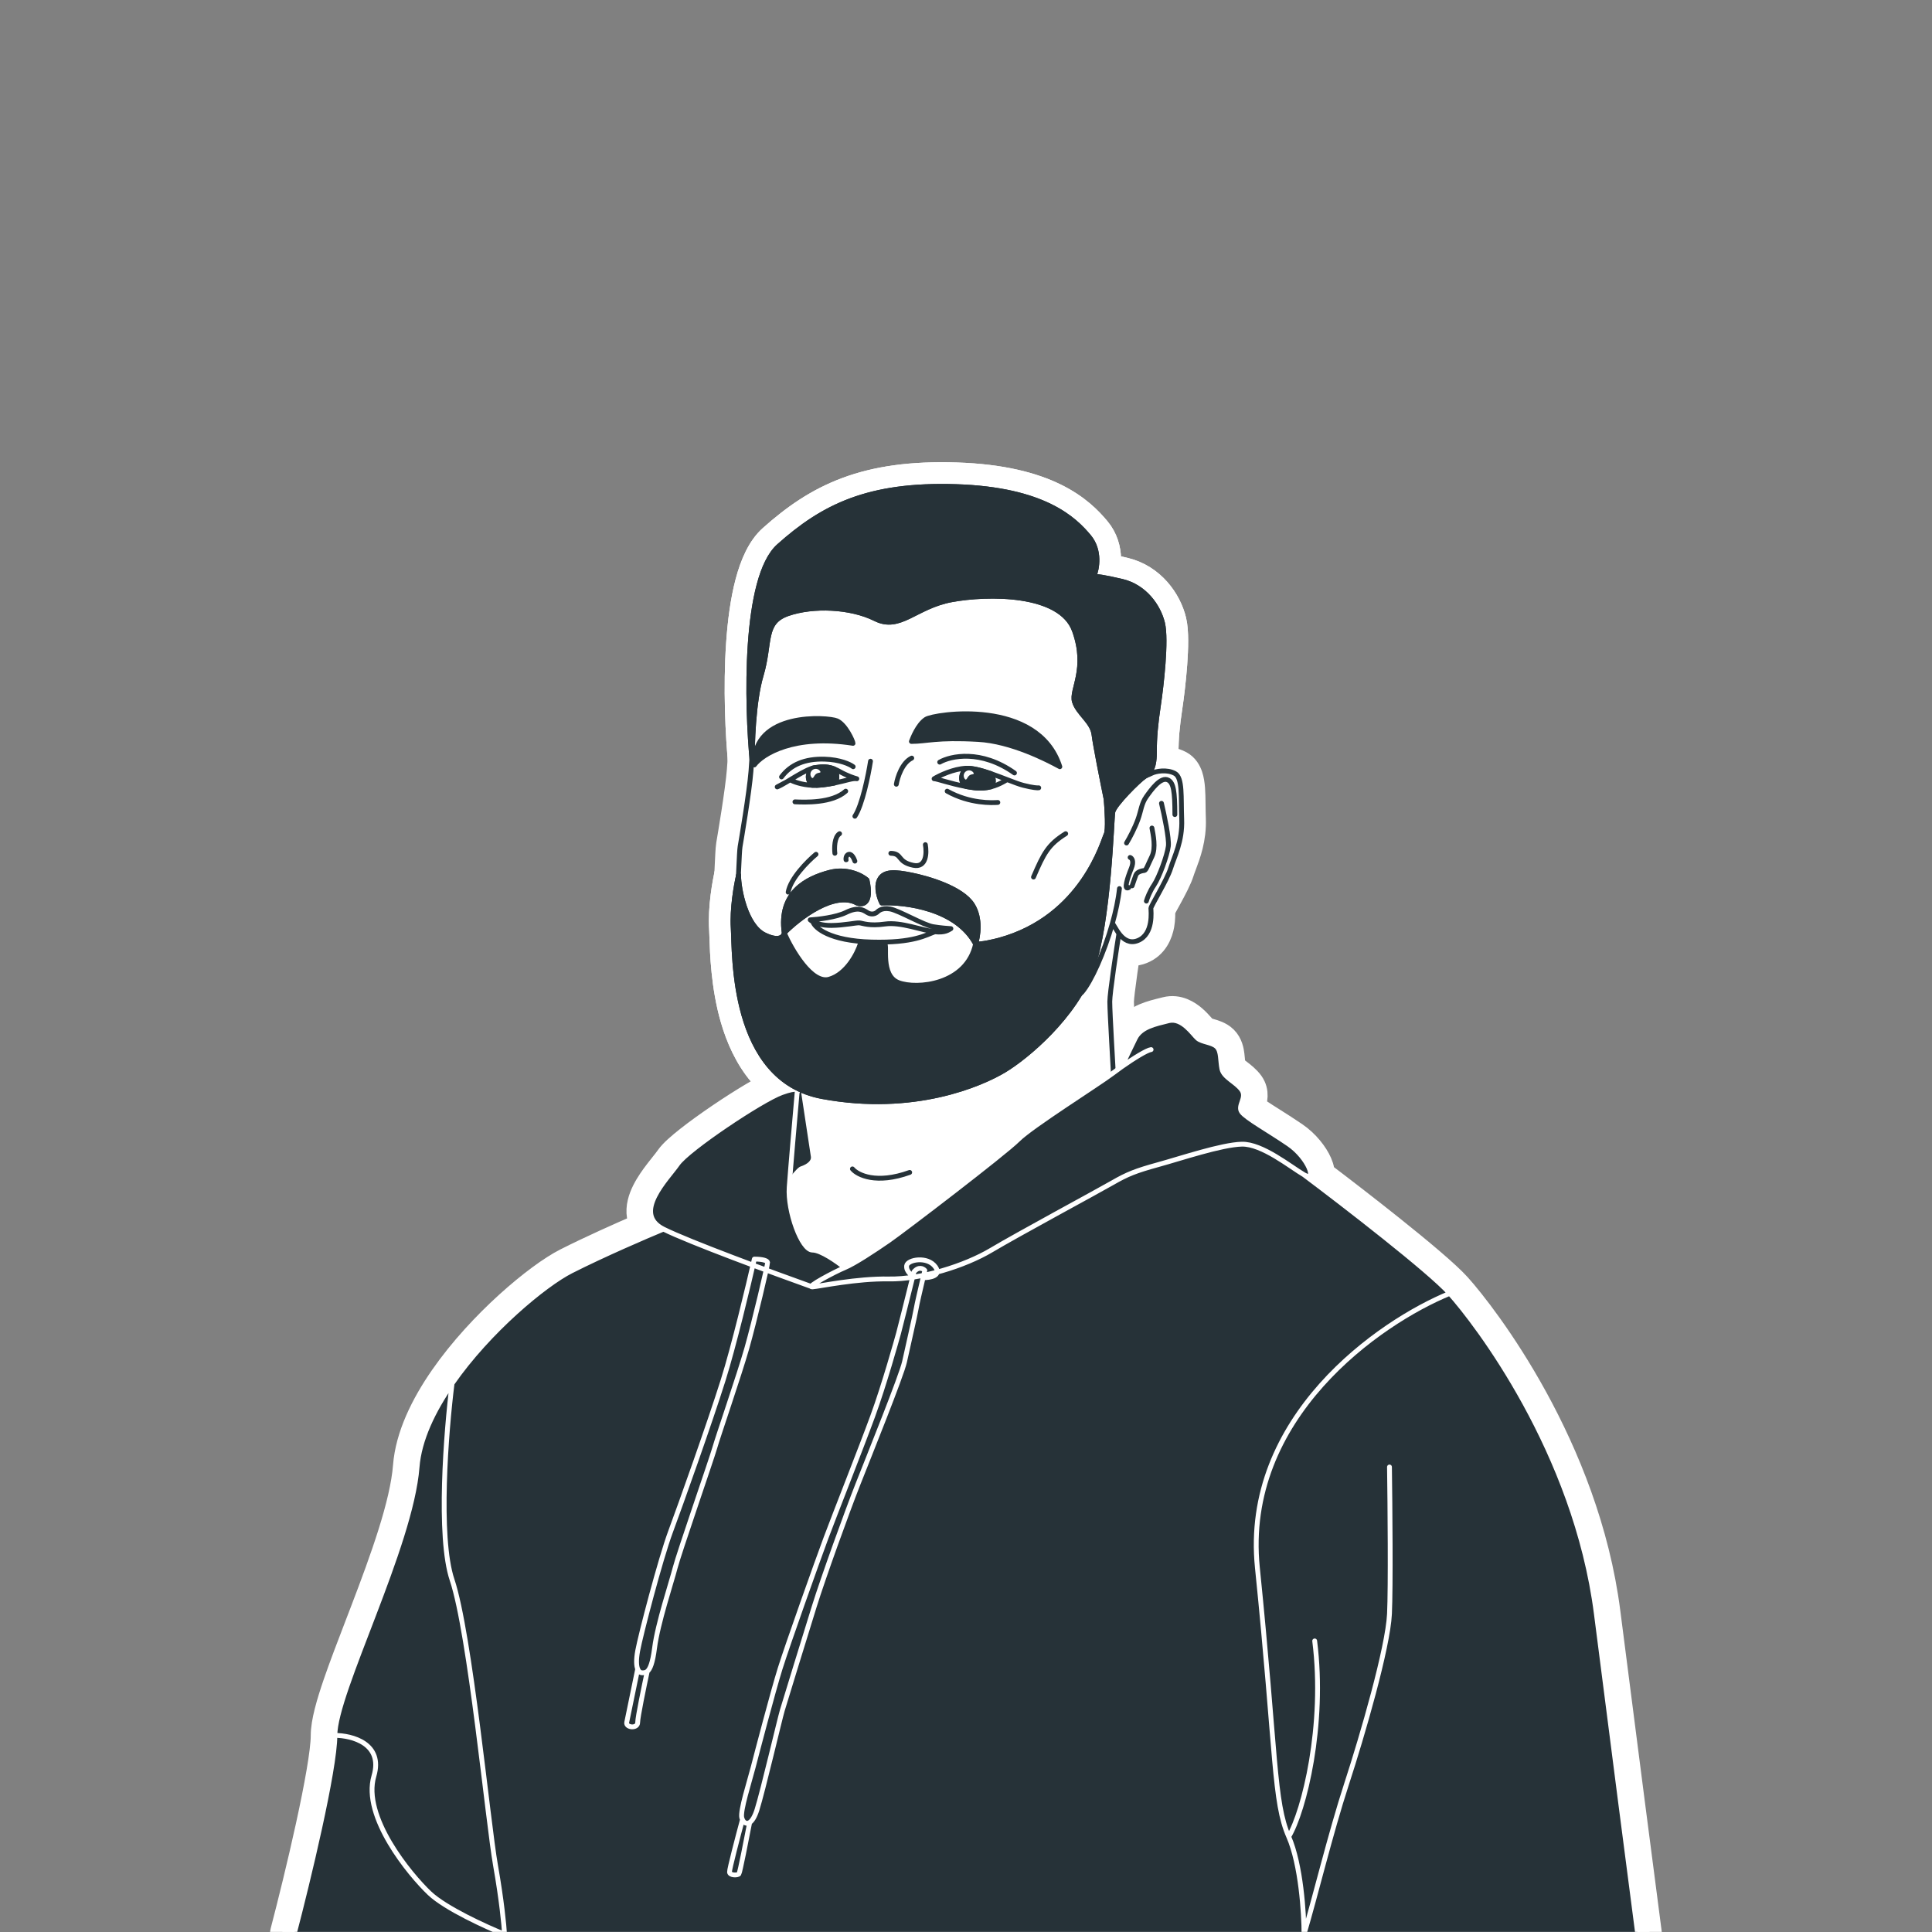 <?xml version="1.0" encoding="UTF-8"?> <svg xmlns="http://www.w3.org/2000/svg" width="4001" height="4001" viewBox="0 0 4001 4001" fill="none"><rect x="0" y="0" width="4001" height="4001" fill="#808080" stroke="none"/> <g clip-path="url(#clip0_2839_496)"> <path d="M2343.33 1927.9C2343.43 1927.3 2343.5 1926.69 2343.56 1926.08L2352.77 1817.69C2353.63 1807.61 2348.32 1798 2339.33 1793.36C2330.33 1788.72 2319.43 1789.96 2311.7 1796.5L2257 1842.85C2191.34 1877.9 2087.12 1931.96 1984.92 1981.79C1880.86 2032.52 1780.85 2077.89 1725.37 2095.04C1664.81 2113.77 1630.22 2140.84 1617.38 2173.61C1605.77 2203.27 1614.58 2230.68 1626.66 2248.47L1647.73 2387.53C1639.32 2390.39 1632.52 2396.69 1628.55 2400.66C1623.6 2405.6 1618.42 2411.76 1613.31 2418.51C1603.04 2432.07 1591.85 2449.6 1581.92 2468.29C1572.04 2486.92 1562.97 2507.53 1557.44 2527.2C1552.2 2545.89 1548.89 2568.02 1555.51 2587.15C1562.53 2607.42 1581.1 2622.69 1599.01 2633.79C1618.07 2645.6 1641.75 2655.92 1666.34 2664.41C1715.21 2681.26 1772.21 2692.4 1811.86 2692.06C1834.81 2691.87 1859.81 2684.29 1885.07 2673C1910.65 2661.57 1938.33 2645.5 1967.09 2626.5C2024.6 2588.52 2088.57 2537.41 2151.93 2484.26C2217.45 2429.3 2261.86 2371.88 2289.92 2326.11C2303.94 2303.23 2313.97 2283.12 2320.55 2267.49C2323.82 2259.7 2326.33 2252.8 2328.05 2247.08C2329.41 2242.55 2331.32 2235.53 2331.04 2229.11C2330.85 2224.75 2330.14 2212.14 2329.22 2195.83C2326.91 2154.77 2323.27 2090.22 2323.27 2074.38C2323.27 2067.5 2326.28 2042.76 2330.66 2011.79C2334.88 1981.97 2339.95 1949.08 2343.33 1927.9Z" fill="white" stroke="white" stroke-width="50" stroke-linecap="round" stroke-linejoin="round"></path> <path d="M1533.14 1549.93C1533.14 1550.33 1533.15 1550.73 1533.17 1551.13C1533.16 1551.32 1533.16 1551.58 1533.14 1551.94C1533.1 1553.34 1533 1555.65 1532.8 1559.16C1532.4 1566.15 1531.64 1577.48 1530.27 1595.02C1526.95 1637.68 1510.06 1737.28 1508.03 1748.98C1507.23 1753.54 1506.72 1761.33 1506.29 1768.97C1505.83 1777.13 1505.37 1787.2 1504.89 1797.71L1504.87 1798.3C1503.88 1820.11 1502.8 1843.55 1501.4 1858.75C1499.58 1878.41 1502.71 1936.19 1522.91 1994.02C1543.1 2051.79 1582.84 2116.33 1658.92 2137.13C1694.88 2146.96 1748.4 2149.53 1806.52 2148.17C1865.4 2146.78 1931.6 2141.26 1994.34 2133.66C2057.07 2126.07 2116.84 2116.35 2162.89 2106.45C2185.85 2101.52 2205.87 2096.44 2221.32 2091.43C2229 2088.93 2236.07 2086.29 2242 2083.47C2247.11 2081.04 2254.45 2077.11 2259.76 2070.88C2271.69 2056.9 2284.32 2033.71 2295.73 2008.07C2301.74 1994.56 2307.66 1979.79 2313.2 1964.39C2316.69 1966.97 2320.62 1969.32 2325.03 1971.18C2337.31 1976.34 2351.3 1976.83 2365.66 1971.09C2394.15 1959.69 2403.75 1933.49 2406.96 1915.68C2409.09 1903.88 2408.99 1891.47 2408.71 1885.14C2409.27 1884.05 2409.95 1882.75 2410.77 1881.22C2412.7 1877.62 2414.97 1873.48 2417.53 1868.83C2419.21 1865.78 2421.01 1862.51 2422.92 1859.02C2431.78 1842.77 2443.41 1820.98 2448.07 1805.89C2449.26 1802.04 2451.01 1797.41 2453.04 1792.05C2461.19 1770.47 2473.81 1737.08 2472.22 1695.61C2471.85 1686.05 2471.74 1676.79 2471.63 1667.68C2471.61 1666.19 2471.59 1664.71 2471.57 1663.23C2471.44 1652.94 2471.26 1642.61 2470.56 1633.3C2469.87 1624.2 2468.58 1614.42 2465.58 1605.68C2462.58 1596.94 2456.77 1586.12 2444.94 1579.73C2431.31 1572.36 2416.37 1570.95 2404.63 1571.61C2397.65 1571.99 2390.61 1573.17 2384.23 1575.04L2368.48 1306.84C2368.19 1302.03 2366.52 1297.39 2363.67 1293.5L2303.22 1211.24C2300.17 1207.09 2295.92 1203.98 2291.04 1202.34L1991.04 1101.49C1987.28 1100.22 1983.26 1099.87 1979.33 1100.47C1932.73 1107.54 1862.72 1118.27 1804.15 1127.5C1774.88 1132.11 1748.4 1136.36 1729.1 1139.59C1719.48 1141.2 1711.52 1142.58 1705.85 1143.63C1703.06 1144.15 1700.59 1144.63 1698.69 1145.06C1697.8 1145.25 1696.64 1145.52 1695.5 1145.85C1694.99 1146 1693.93 1146.31 1692.7 1146.8C1692.11 1147.03 1690.95 1147.51 1689.58 1148.28C1689.56 1148.29 1689.54 1148.3 1689.52 1148.31C1688.91 1148.65 1686.61 1149.93 1684.14 1152.38C1683.7 1152.76 1682.97 1153.38 1681.9 1154.28C1679.79 1156.05 1676.73 1158.57 1672.91 1161.7C1665.28 1167.94 1654.84 1176.41 1643.27 1185.76C1620.13 1204.45 1592.6 1226.56 1574.31 1241.22C1569.57 1245.01 1566.37 1250.41 1565.32 1256.39L1533.52 1436.9C1533.26 1438.33 1533.14 1439.78 1533.14 1441.24V1549.93ZM1533.17 1550.81C1533.17 1550.83 1533.17 1550.87 1533.17 1550.92C1533.16 1550.53 1533.17 1550.44 1533.17 1550.81Z" fill="white" stroke="white" stroke-width="50" stroke-linecap="round" stroke-linejoin="round"></path> <path d="M2385.56 1714.77C2387.97 1727.8 2394.24 1755.79 2385.56 1773.65C2376.87 1791.51 2373.49 1802.13 2370.11 1802.61C2366.73 1803.1 2355.15 1804.55 2352.25 1812.27C2349.93 1818.45 2346.14 1829.65 2344.53 1834.47" stroke="white" stroke-width="50" stroke-linecap="round" stroke-linejoin="round"></path> <path d="M1676.37 1879.98C1666.45 1880.56 1657.81 1886.96 1654.37 1896.29C1650.93 1905.61 1653.35 1916.09 1660.52 1922.98C1661.52 1923.94 1662.61 1924.86 1663.78 1925.75C1671.32 1938.05 1685.18 1948.61 1702.49 1956.49C1725.38 1966.9 1758.34 1974.62 1804.41 1975.87C1849.9 1977.1 1880.5 1973.23 1902.69 1967.76C1918.64 1963.82 1932.13 1958.22 1939.47 1955.17C1939.57 1955.13 1939.67 1955.09 1939.76 1955.05C1950.28 1955.6 1958.98 1954.46 1966.49 1952.05C1974.2 1949.56 1982.25 1944.49 1980.91 1945.2C1990.87 1939.94 1996.08 1928.66 1993.63 1917.67C1991.19 1906.68 1981.7 1898.67 1970.45 1898.13C1965.39 1897.88 1950.85 1896.76 1936.35 1894.39C1934.75 1894.13 1930.37 1892.78 1922.55 1889.46C1915.3 1886.38 1906.99 1882.45 1898.15 1878.23C1897.57 1877.96 1896.99 1877.68 1896.4 1877.4C1888.31 1873.54 1879.82 1869.49 1872.2 1866.17C1864.62 1862.87 1855.56 1859.22 1847.78 1857.79C1833.82 1855.22 1822.14 1857.05 1812.73 1861.5C1810.25 1862.67 1807.52 1864.4 1805.19 1866.03C1800.16 1863.08 1792.59 1859.39 1782.83 1858.23C1769.66 1856.65 1755.84 1859.89 1740.62 1867.35C1733.9 1870.65 1722.4 1873.73 1708.99 1876.08C1696.1 1878.33 1683.63 1879.56 1676.37 1879.98ZM1809.46 1868.66L1809.45 1868.66L1809.46 1868.66Z" stroke="white" stroke-width="50" stroke-linecap="round" stroke-linejoin="round"></path> <path d="M1533.22 1584.38C1534.53 1597.74 1546.16 1607.67 1559.56 1606.89C1572.95 1606.11 1583.34 1594.89 1583.09 1581.47C1582.39 1543.29 1585.17 1456.33 1600.18 1405.79C1605.71 1387.14 1608.65 1370.47 1610.79 1356.18C1611.43 1351.92 1611.98 1348.03 1612.49 1344.44C1613.77 1335.39 1614.79 1328.21 1616.31 1321.49C1618.3 1312.71 1620.56 1307.87 1623.23 1304.55C1625.71 1301.49 1630.09 1297.81 1639.81 1294.44C1662.21 1286.67 1691.36 1283.13 1721.24 1284.73C1751.15 1286.33 1779.82 1292.96 1801.56 1303.84C1818.72 1312.41 1835.27 1314.89 1851.56 1312.86C1867.05 1310.93 1881.15 1305.04 1893.57 1299.11C1898.85 1296.59 1903.97 1294.01 1909.06 1291.45C1929.11 1281.35 1948.62 1271.53 1975 1266.63C2010.22 1260.09 2063.81 1256.36 2111.17 1263.57C2160.72 1271.11 2192.27 1288.65 2201.55 1314.45C2214.1 1349.28 2212.4 1375.22 2208.51 1395.58C2207.15 1402.71 2205.88 1407.76 2204.56 1413.02C2203.6 1416.82 2202.62 1420.73 2201.55 1425.6C2199.62 1434.46 2197.24 1447.41 2201.16 1460.29L2225.08 1453.01L2201.16 1460.29C2206.12 1476.6 2217.59 1490.24 2225.15 1499.25C2226.04 1500.3 2226.87 1501.29 2227.63 1502.22C2236.77 1513.29 2240.12 1519.02 2240.74 1524.18C2243.42 1546.5 2258.61 1622.81 2265.91 1658.51C2266.8 1668.59 2267.81 1683.42 2268.11 1696.69C2268.27 1703.68 2268.22 1709.78 2267.92 1714.35C2267.79 1716.36 2267.64 1717.74 2267.51 1718.6C2266.56 1720.8 2265.4 1723.82 2263.99 1727.51C2248.85 1767 2203.93 1884.2 2062.71 1922.84C2059.54 1923.69 2055.26 1924.75 2050.57 1925.81C2050.67 1923.61 2050.71 1921.38 2050.7 1919.12C2050.62 1901.45 2047.16 1879.97 2034.99 1860.65C2019.47 1835.99 1989.5 1819.68 1964.1 1809.16C1937.41 1798.1 1909.68 1791.01 1892.29 1787.53C1876.31 1784.34 1858.65 1781.25 1843.21 1782.58C1830.28 1783.68 1816.54 1788.21 1806.49 1799.35C1788.57 1786.46 1752.95 1771.4 1710.81 1782.68C1686.19 1789.27 1654.78 1800.99 1631.12 1824.95C1609.76 1846.58 1596.63 1876.23 1597.6 1915.11C1596.49 1914.63 1595.3 1914.08 1594.03 1913.45C1584.3 1908.67 1573.68 1893.79 1565.49 1869.99C1557.77 1847.55 1554.55 1824.06 1554.55 1812.05C1554.55 1799.37 1545.06 1788.7 1532.48 1787.22C1519.89 1785.73 1508.18 1793.9 1505.23 1806.23C1500.22 1827.2 1490.68 1880.03 1493.52 1923.82C1493.76 1927.46 1493.92 1932.67 1494.12 1939.19C1495.17 1973.02 1497.32 2042.07 1516.52 2109.06C1539.54 2189.42 1589.51 2275.36 1698.38 2295.5C1896.09 2332.06 2041.07 2268.6 2091.84 2238.28C2117.41 2223.01 2155.96 2193.53 2192.7 2155.26C2229.37 2117.07 2265.83 2068.49 2285.06 2014.7C2303.87 1962.11 2314.14 1881.72 2320.15 1814.94C2323.2 1781.09 2325.21 1749.92 2326.62 1726.38C2326.94 1721.14 2327.22 1716.32 2327.48 1711.95C2327.8 1706.41 2328.08 1701.58 2328.34 1697.45C2328.57 1693.79 2328.76 1690.87 2328.94 1688.7C2328.98 1688.22 2329.01 1687.81 2329.04 1687.46C2329.08 1687.4 2329.11 1687.33 2329.15 1687.27C2330.13 1685.61 2331.75 1683.24 2334.09 1680.19C2338.75 1674.13 2345.16 1666.82 2352.15 1659.4C2359.09 1652.03 2366.27 1644.91 2372.3 1639.27C2375.32 1636.45 2377.95 1634.09 2380.05 1632.3C2382.09 1630.57 2383.1 1629.83 2383.28 1629.69C2383.3 1629.68 2383.31 1629.67 2383.3 1629.67C2389.97 1625.36 2399.51 1618.62 2406.36 1605.8C2412.88 1593.58 2415.58 1578.54 2415.58 1559.8C2415.58 1528.18 2418.03 1502.11 2423.78 1463.78C2426.78 1443.74 2431.1 1409.54 2433.6 1375.72C2434.85 1358.81 2435.67 1341.69 2435.6 1326.33C2435.54 1311.41 2434.65 1296.48 2431.83 1284.75C2421.75 1242.86 2387.53 1193.36 2329.19 1179.58C2315.79 1176.42 2304.83 1174.11 2296.02 1172.44C2296.54 1167.41 2296.78 1162.13 2296.62 1156.68C2296.08 1137.58 2290.63 1115.03 2274.2 1095.34C2257.85 1075.76 2232.08 1048.59 2185.7 1025.85C2139.64 1003.27 2074.72 985.756 1980.75 982.736C1887.18 979.728 1814.86 990.372 1753.54 1013.13C1692.14 1035.91 1643.38 1070.26 1596.33 1112.27C1572.47 1133.57 1557.6 1168.14 1547.74 1205.13C1537.66 1242.99 1531.79 1287.53 1528.68 1332.96C1522.45 1423.91 1527.06 1521.81 1533.22 1584.38ZM1918.98 1907.72C1950.13 1917.9 1977.25 1934.22 1993.48 1958.5C1984.8 1984.46 1964.44 2000.06 1939.9 2008.45C1911.41 2018.19 1882.13 2016.36 1869.53 2011.49C1865.38 2009.89 1860.86 2004.61 1859.4 1987.19C1858.89 1981.06 1858.9 1975.4 1858.92 1969.73C1858.92 1968.19 1858.93 1966.66 1858.92 1965.11C1858.91 1962.18 1858.87 1957.7 1858.23 1953.7C1857.95 1951.93 1857.21 1947.7 1854.74 1943.31C1851.88 1938.2 1844.58 1929.79 1831.89 1929.79H1781.55C1770.66 1929.79 1761.03 1936.84 1757.73 1947.22C1755.3 1954.87 1749.46 1968 1740.52 1980.02C1731.45 1992.22 1721.09 2000.75 1710.35 2003.85C1710.19 2003.89 1709.8 2004 1708.78 2003.78C1707.6 2003.53 1705.62 2002.83 1702.83 2001.11C1697.03 1997.53 1690.07 1991.02 1682.54 1981.72C1671.79 1968.43 1661.94 1952.06 1654.49 1937.62C1668.36 1925.35 1686.46 1911.69 1705.18 1901.82C1732 1887.66 1751.31 1885.76 1762.57 1891.96C1763.37 1892.4 1764.2 1892.8 1765.04 1893.15C1774.25 1896.97 1793.18 1900.52 1808.1 1887.39C1813.03 1892.51 1820.02 1895.39 1827.35 1895.03C1849.02 1893.96 1884.7 1896.52 1918.98 1907.72ZM2267.35 1719.42C2267.35 1719.42 2267.36 1719.33 2267.41 1719.16C2267.37 1719.34 2267.35 1719.42 2267.35 1719.42ZM2268.28 1716.89C2268.41 1716.61 2268.57 1716.3 2268.74 1715.98C2268.59 1716.25 2268.44 1716.56 2268.28 1716.89ZM2328.46 1688.56C2328.45 1688.56 2328.47 1688.53 2328.5 1688.46C2328.47 1688.53 2328.46 1688.56 2328.46 1688.56Z" fill="white" stroke="white" stroke-width="50" stroke-linecap="round" stroke-linejoin="round"></path> <path d="M1802.75 1576.39C1798.34 1604.83 1785.69 1667.44 1770.39 1690.38M1916.33 1749.22C1919.4 1765.83 1918.72 1797.64 1891.42 1792C1857.3 1784.96 1869.21 1767.63 1844.84 1767.09M1770.39 1783.34C1768.77 1778.23 1764.05 1768.24 1758.2 1769.17C1750.88 1770.32 1751.65 1781.24 1752.29 1780.85M1728.93 1767.09C1727.65 1756.44 1727.79 1733.4 1738.68 1726.47M1856.21 1624.1C1858.56 1610.02 1868.24 1579.47 1888.17 1569.94M2206.95 1726.47C2170.58 1749.22 2161.49 1767.09 2140.27 1816.3M1689.9 1769.17C1672.72 1783.43 1637.12 1819.09 1632.21 1847.57" stroke="white" stroke-width="50" stroke-linecap="round" stroke-linejoin="round"></path> <path d="M1770.76 1637.46C1783.6 1639.37 1795.87 1631.1 1798.8 1618.31C1801.82 1605.11 1793.78 1591.9 1780.67 1588.52C1777.01 1587.57 1764.39 1583.43 1751.84 1576.36C1746.82 1573.53 1741.83 1571.06 1736.73 1569.05C1718.65 1561.92 1702.88 1562.06 1684.33 1564.82C1680.88 1565.33 1677.58 1566.17 1674.55 1567.11C1658.79 1572.03 1639.56 1583.69 1625.59 1592.16C1624.81 1592.63 1624.05 1593.09 1623.31 1593.54C1620.99 1594.95 1618.78 1596.28 1616.65 1597.55L1597.78 1607.57C1586.11 1613.77 1581.28 1627.98 1586.75 1640.01C1592.23 1652.04 1606.12 1657.73 1618.46 1653C1624.54 1650.67 1631.58 1646.78 1638.05 1642.99C1649.16 1646.99 1663.91 1650.48 1680.78 1651.3C1688.6 1651.68 1696.98 1651.49 1705.76 1650.48C1715.74 1649.33 1724.62 1647.84 1732.49 1646.25C1742.06 1644.33 1750.57 1642.16 1757.06 1640.51C1759.22 1639.96 1761.15 1639.47 1762.82 1639.07C1766.47 1638.18 1768.73 1637.72 1770.25 1637.52C1770.45 1637.49 1770.63 1637.47 1770.76 1637.46ZM1771.14 1637.43C1771.17 1637.43 1771.18 1637.43 1771.18 1637.43C1771.18 1637.43 1771.17 1637.43 1771.14 1637.43ZM1910.32 1619.44C1913.18 1629.72 1922.23 1636.99 1932.77 1637.67C1933.01 1637.73 1934.08 1637.95 1936.36 1638.55C1938.86 1639.21 1941.76 1640.03 1945.31 1641.04C1946.93 1641.5 1948.68 1641.99 1950.58 1642.53C1962.35 1645.83 1978.14 1650.1 1995.89 1653.36C2001.94 1654.48 2008.25 1655.48 2014.74 1656.3C2031.34 1658.38 2045.93 1656.82 2058.19 1653.73C2071.1 1650.49 2081.18 1645.61 2087.94 1642C2089.58 1641.13 2091.06 1640.31 2092.21 1639.67L2092.25 1639.65C2092.66 1639.42 2093.01 1639.22 2093.31 1639.06C2100.72 1637.04 2107.11 1631.64 2110.08 1623.92C2115.05 1611.04 2108.63 1596.57 2095.75 1591.6C2095.74 1591.6 2095.73 1591.6 2095.72 1591.6C2095.07 1591.34 2094.4 1591.09 2093.74 1590.83C2083.47 1586.87 2071.82 1582.38 2060.21 1578.39C2041.33 1571.9 2018.33 1565.16 1999.32 1566C1967.28 1567.42 1934.11 1583.69 1921.47 1591.33C1911.87 1597.13 1907.3 1608.63 1910.32 1619.44ZM2095.05 1638.13C2095.04 1638.13 2095.01 1638.15 2094.96 1638.17C2095.02 1638.14 2095.05 1638.13 2095.05 1638.13ZM2077.85 1638.29C2077.82 1638.28 2077.79 1638.27 2077.76 1638.26C2077.76 1638.26 2077.76 1638.26 2077.76 1638.26C2077.79 1638.27 2077.82 1638.28 2077.85 1638.29Z" stroke="white" stroke-width="50" stroke-linecap="round" stroke-linejoin="round"></path> <path d="M2072.46 1587.55C2069.43 1583.29 2065.15 1580.09 2060.21 1578.39C2041.33 1571.9 2018.33 1565.16 1999.31 1566C1992.85 1566.29 1986.74 1569.07 1982.29 1573.76C1976.6 1579.75 1969.35 1590.26 1967.07 1603.46C1964.43 1618.75 1969.01 1635.82 1984.91 1648.39C1988.11 1650.92 1991.88 1652.63 1995.89 1653.36C2001.94 1654.48 2008.25 1655.48 2014.74 1656.3C2031.33 1658.38 2045.92 1656.82 2058.18 1653.73C2062.56 1652.63 2066.57 1650.36 2069.76 1647.17C2081.16 1635.77 2083.13 1621.76 2081.72 1611.08C2080.42 1601.17 2076.2 1592.81 2072.46 1587.55Z" fill="white" stroke="white" stroke-width="50" stroke-linecap="round" stroke-linejoin="round"></path> <path d="M1747.59 1577.36C1744.81 1573.63 1741.05 1570.75 1736.73 1569.05C1718.65 1561.92 1702.88 1562.06 1684.33 1564.82C1680.88 1565.33 1677.58 1566.17 1674.55 1567.11C1670.99 1568.22 1667.73 1570.11 1665 1572.64C1658.89 1578.3 1651.74 1588.16 1649.55 1601.08C1647.07 1615.66 1651.46 1631.15 1664.31 1644C1668.7 1648.4 1674.57 1651 1680.78 1651.3C1688.6 1651.68 1696.98 1651.49 1705.76 1650.48C1715.74 1649.33 1724.62 1647.84 1732.49 1646.25C1737.31 1645.28 1741.75 1642.91 1745.23 1639.42C1756.95 1627.71 1759.21 1613.34 1757.67 1601.99C1756.25 1591.56 1751.67 1582.82 1747.59 1577.36Z" fill="white" stroke="white" stroke-width="50" stroke-linecap="round" stroke-linejoin="round"></path> <path d="M2268.43 1830.67C2266.88 1833.02 2265.29 1835.39 2263.64 1837.77C2228.27 1888.85 2169.83 1945.38 2075.83 1971.08C2075.79 1971.1 2075.75 1971.11 2075.71 1971.12C2069.13 1972.88 2058.73 1975.39 2048.48 1977.27C2043.36 1978.22 2037.96 1979.07 2032.92 1979.57C2028.39 1980.01 2022.23 1980.4 2016.46 1979.49C2009.14 1978.33 2002.74 1973.99 1998.94 1967.69C1998.94 1967.69 1998.94 1967.69 1998.94 1967.69C1998.9 1967.62 1998.86 1967.56 1998.82 1967.49L2268.43 1830.67ZM2268.43 1830.67C2262.27 1892.14 2252.74 1956.59 2237.98 1997.87C2222.02 2042.5 2190.69 2085.17 2156.64 2120.63C2122.66 2156.02 2087.56 2182.6 2066.2 2195.35C2023.11 2221.09 1890.42 2280.16 1707.47 2246.33C1626.02 2231.27 1585.39 2167.95 1564.58 2095.29C1547.39 2035.27 1545.37 1974.71 1544.21 1939.62C1544.16 1938.16 1544.11 1936.75 1544.06 1935.39L2268.43 1830.67ZM1998.27 1966.5C1998.27 1966.51 1998.28 1966.52 1998.28 1966.53C1998.28 1966.52 1998.27 1966.51 1998.27 1966.5ZM1998.27 1966.5C1995.04 1960.41 1994.46 1953.24 1996.71 1946.68C1998.03 1942.82 1999.7 1935.81 2000.39 1927.4C1952.62 1877.78 1867.81 1868 1826.12 1870.06C1824.96 1867.78 1823.62 1864.72 1822.36 1861.17C1821.5 1865.65 1820.13 1870.03 1818.13 1874.14C1816.71 1877.06 1814.96 1879.85 1812.85 1882.44C1811.33 1884.31 1809.74 1885.95 1808.1 1887.39M1998.27 1966.5C1982.96 1937.75 1953.44 1918.98 1918.98 1907.72C1884.7 1896.52 1849.02 1893.96 1827.35 1895.03C1820.02 1895.39 1813.03 1892.51 1808.1 1887.39M1808.1 1887.39C1806.43 1885.65 1805 1883.66 1803.86 1881.44C1801.36 1876.54 1798.5 1869.59 1796.34 1861.64C1791.82 1873.06 1781.61 1872.96 1774.63 1870.06C1737.65 1849.7 1683.59 1881.24 1647.54 1910.72C1647.52 1916.19 1647.93 1922.11 1648.82 1928.52C1649.11 1930.61 1649.14 1932.72 1648.9 1934.82C1648.5 1938.32 1647.54 1941.94 1645.99 1945.46C1660.43 1931.55 1682.35 1913.86 1705.18 1901.82C1732 1887.66 1751.31 1885.76 1762.57 1891.96C1763.37 1892.4 1764.2 1892.8 1765.04 1893.15C1774.25 1896.97 1793.18 1900.52 1808.1 1887.39ZM1533.22 1584.38C1534.53 1597.74 1546.16 1607.67 1559.56 1606.89C1572.95 1606.11 1583.34 1594.89 1583.09 1581.47C1582.39 1543.29 1585.17 1456.33 1600.18 1405.79C1605.71 1387.14 1608.65 1370.47 1610.79 1356.18C1611.43 1351.92 1611.98 1348.03 1612.49 1344.44C1613.77 1335.39 1614.79 1328.21 1616.31 1321.49C1618.3 1312.71 1620.56 1307.87 1623.23 1304.55C1625.71 1301.49 1630.09 1297.81 1639.81 1294.44C1662.21 1286.67 1691.36 1283.13 1721.24 1284.73C1751.15 1286.33 1779.82 1292.96 1801.56 1303.84C1818.72 1312.41 1835.27 1314.89 1851.56 1312.86C1867.05 1310.93 1881.15 1305.04 1893.57 1299.11C1898.85 1296.59 1903.97 1294.01 1909.06 1291.45C1929.11 1281.35 1948.62 1271.53 1975 1266.63C2010.22 1260.09 2063.81 1256.36 2111.17 1263.57C2160.72 1271.11 2192.27 1288.65 2201.55 1314.45C2214.1 1349.28 2212.4 1375.22 2208.51 1395.58C2207.15 1402.71 2205.88 1407.76 2204.56 1413.02C2203.6 1416.82 2202.62 1420.73 2201.55 1425.6C2199.62 1434.46 2197.24 1447.41 2201.16 1460.29L2225.08 1453.01L2201.16 1460.29C2206.12 1476.6 2217.59 1490.24 2225.15 1499.25C2226.04 1500.3 2226.87 1501.29 2227.63 1502.22C2236.77 1513.29 2240.12 1519.02 2240.74 1524.18C2243.42 1546.5 2258.61 1622.81 2265.91 1658.51C2266.8 1668.59 2267.81 1683.42 2268.11 1696.69C2268.27 1703.68 2268.22 1709.78 2267.92 1714.35C2267.79 1716.36 2267.64 1717.74 2267.51 1718.6C2266.56 1720.8 2265.4 1723.82 2263.99 1727.51C2248.85 1767 2203.93 1884.2 2062.71 1922.84C2059.54 1923.69 2055.26 1924.75 2050.57 1925.81C2050.67 1923.61 2050.71 1921.38 2050.7 1919.12C2050.62 1901.45 2047.16 1879.97 2034.99 1860.65C2019.47 1835.99 1989.5 1819.68 1964.1 1809.16C1937.41 1798.1 1909.68 1791.01 1892.29 1787.53C1876.31 1784.34 1858.65 1781.25 1843.21 1782.58C1830.28 1783.68 1816.54 1788.21 1806.49 1799.35C1788.57 1786.46 1752.95 1771.4 1710.81 1782.68C1686.19 1789.27 1654.78 1800.99 1631.12 1824.95C1609.76 1846.58 1596.63 1876.23 1597.6 1915.11C1596.49 1914.63 1595.3 1914.08 1594.03 1913.45C1584.3 1908.67 1573.68 1893.79 1565.49 1869.99C1557.77 1847.55 1554.55 1824.06 1554.55 1812.05C1554.55 1799.37 1545.06 1788.7 1532.48 1787.22C1519.89 1785.73 1508.18 1793.9 1505.23 1806.23C1500.22 1827.2 1490.68 1880.03 1493.52 1923.82C1493.76 1927.46 1493.92 1932.67 1494.12 1939.19C1495.17 1973.02 1497.32 2042.07 1516.52 2109.06C1539.54 2189.42 1589.51 2275.36 1698.38 2295.5C1896.09 2332.06 2041.07 2268.6 2091.84 2238.28C2117.41 2223.01 2155.96 2193.53 2192.7 2155.26C2229.37 2117.07 2265.83 2068.49 2285.06 2014.7C2303.87 1962.11 2314.14 1881.72 2320.15 1814.94C2323.2 1781.09 2325.21 1749.92 2326.62 1726.38C2326.94 1721.14 2327.22 1716.32 2327.48 1711.95C2327.8 1706.41 2328.08 1701.58 2328.34 1697.45C2328.57 1693.79 2328.76 1690.87 2328.94 1688.7C2328.98 1688.22 2329.01 1687.81 2329.04 1687.46C2329.08 1687.4 2329.11 1687.33 2329.15 1687.27C2330.13 1685.61 2331.75 1683.24 2334.09 1680.19C2338.75 1674.13 2345.16 1666.82 2352.15 1659.4C2359.09 1652.03 2366.27 1644.91 2372.3 1639.27C2375.32 1636.45 2377.95 1634.09 2380.05 1632.3C2382.09 1630.57 2383.1 1629.83 2383.28 1629.69C2383.3 1629.68 2383.31 1629.67 2383.3 1629.67C2389.97 1625.36 2399.51 1618.62 2406.36 1605.8C2412.88 1593.58 2415.58 1578.54 2415.58 1559.8C2415.58 1528.18 2418.03 1502.11 2423.78 1463.78C2426.78 1443.74 2431.1 1409.54 2433.6 1375.72C2434.85 1358.81 2435.67 1341.69 2435.6 1326.33C2435.54 1311.41 2434.65 1296.48 2431.83 1284.75C2421.75 1242.86 2387.53 1193.36 2329.19 1179.58C2315.79 1176.42 2304.83 1174.11 2296.02 1172.44C2296.54 1167.41 2296.78 1162.13 2296.62 1156.68C2296.08 1137.58 2290.63 1115.03 2274.2 1095.34C2257.85 1075.76 2232.08 1048.59 2185.7 1025.85C2139.64 1003.27 2074.72 985.756 1980.75 982.736C1887.18 979.728 1814.86 990.372 1753.54 1013.13C1692.14 1035.91 1643.38 1070.26 1596.33 1112.27C1572.47 1133.57 1557.6 1168.14 1547.74 1205.13C1537.66 1242.99 1531.79 1287.53 1528.68 1332.96C1522.45 1423.91 1527.06 1521.81 1533.22 1584.38ZM1717.27 1806.83C1753.47 1797.14 1783.49 1812.43 1794.75 1821.85L1603.75 1917.4C1604.5 1916.35 1605.34 1915.36 1606.26 1914.42C1611.03 1909.59 1616.73 1904.2 1623.16 1898.59C1629.18 1839.87 1677.74 1817.41 1717.27 1806.83ZM1820.98 1822.31C1830.17 1802.94 1854.89 1805.55 1887.39 1812.05C1919.98 1818.56 1991.68 1838.77 2013.84 1873.97C2022.49 1887.71 2025.49 1903.68 2025.69 1918.18C2028.57 1921.64 2031.32 1925.26 2033.92 1929.04L1820.98 1822.31ZM2315.76 1625.11C2314.22 1626.74 2312.68 1628.39 2311.16 1630.06C2303.32 1591.1 2292.41 1535.06 2290.39 1518.22C2287.81 1496.75 2274.65 1480.64 2266.2 1470.4C2265.8 1469.91 2265.41 1469.44 2265.02 1468.97C2255.58 1457.53 2250.9 1451.86 2249.03 1445.86C2249.03 1445.86 2249.03 1445.86 2249.03 1445.86C2249.06 1445.85 2248.77 1443.72 2250.4 1436.27C2250.82 1434.36 2251.52 1431.51 2252.35 1428.14C2254 1421.41 2256.17 1412.59 2257.62 1404.96C2262.79 1377.91 2264.83 1342.59 2248.6 1297.51C2229.12 1243.4 2170.64 1222.05 2118.7 1214.14C2064.58 1205.9 2005.22 1210.16 1965.87 1217.47C1931.77 1223.81 1904.75 1237.5 1884.37 1247.84C1879.95 1250.08 1875.83 1252.17 1872.02 1253.99C1860.74 1259.38 1852.6 1262.34 1845.38 1263.24C1838.96 1264.04 1832.34 1263.32 1823.92 1259.11C1794.52 1244.41 1758.74 1236.66 1723.91 1234.8C1689.07 1232.94 1653.22 1236.86 1623.42 1247.2C1607.57 1252.7 1594.83 1260.66 1585.28 1271.99C1588.13 1252.58 1591.69 1234.4 1596.06 1218C1605.24 1183.55 1616.99 1160.85 1629.63 1149.56C1673.83 1110.1 1717.3 1079.91 1770.94 1060C1824.67 1040.07 1890.21 1029.85 1979.14 1032.71C2067.68 1035.56 2125.32 1051.94 2163.69 1070.75C2201.72 1089.39 2222.23 1111.11 2235.81 1127.38C2243.32 1136.37 2246.33 1147.17 2246.64 1158.1C2246.96 1169.34 2244.34 1179.16 2242.39 1183.78C2239.04 1191.74 2240.03 1200.87 2245.02 1207.92C2250.01 1214.97 2258.28 1218.95 2266.9 1218.44C2266.44 1218.47 2266.46 1218.47 2267.13 1218.54C2268.32 1218.65 2271.56 1218.96 2277.72 1219.97C2286.35 1221.38 2299.34 1223.91 2317.7 1228.25C2353.21 1236.63 2376.36 1267.95 2383.22 1296.46C2384.63 1302.33 2385.54 1312.5 2385.6 1326.54C2385.66 1340.14 2384.93 1355.86 2383.73 1372.03C2381.35 1404.36 2377.19 1437.3 2374.33 1456.37C2368.35 1496.25 2365.58 1524.93 2365.58 1559.8C2365.58 1574.3 2363.39 1580.12 2362.25 1582.24C2361.45 1583.75 2360.55 1584.84 2356.14 1587.7C2351.22 1590.88 2344.39 1596.92 2338.15 1602.75C2331.34 1609.12 2323.41 1616.99 2315.76 1625.11ZM2267.35 1719.42C2267.35 1719.42 2267.36 1719.33 2267.41 1719.16C2267.37 1719.34 2267.35 1719.42 2267.35 1719.42ZM2268.74 1715.98C2268.59 1716.25 2268.44 1716.56 2268.28 1716.89C2268.41 1716.61 2268.57 1716.3 2268.74 1715.98ZM2328.46 1688.56C2328.45 1688.56 2328.47 1688.53 2328.5 1688.46C2328.47 1688.53 2328.46 1688.56 2328.46 1688.56Z" fill="white" stroke="white" stroke-width="50" stroke-linecap="round" stroke-linejoin="round"></path> <path d="M1863.96 1526.83C1861.13 1534.5 1862.24 1543.07 1866.91 1549.77C1871.59 1556.48 1879.24 1560.47 1887.42 1560.47C1899.38 1560.47 1910.78 1559.27 1922.28 1558.05C1927.49 1557.5 1932.72 1556.94 1938.04 1556.5C1956.42 1554.96 1981.68 1553.92 2023.92 1556.26C2086.96 1559.76 2156.47 1595.43 2182.91 1609.78C2191.88 1614.65 2202.91 1613.58 2210.77 1607.08C2218.64 1600.58 2221.76 1589.95 2218.66 1580.23C2191.54 1495.07 2113.87 1464.86 2048.67 1456.27C2015.55 1451.9 1983.63 1452.72 1958.84 1455.35C1946.42 1456.66 1935.49 1458.46 1926.82 1460.41C1922.51 1461.38 1918.5 1462.44 1915.01 1463.59C1912.11 1464.54 1907.57 1466.17 1903.55 1468.85C1890 1477.89 1880.7 1492.16 1875.08 1502.35C1869.09 1513.23 1865.29 1523.23 1863.96 1526.83ZM1762.67 1564.09C1769.89 1565.22 1777.23 1563.13 1782.78 1558.38C1788.33 1553.63 1791.52 1546.69 1791.52 1539.39C1791.52 1534.47 1790.02 1530 1789.6 1528.74C1789.58 1528.69 1789.56 1528.64 1789.55 1528.6C1788.8 1526.34 1787.84 1523.89 1786.77 1521.45C1784.64 1516.53 1781.66 1510.6 1778.05 1504.58C1774.46 1498.6 1769.94 1492.01 1764.6 1486.06C1759.46 1480.34 1752.36 1473.86 1743.32 1469.87C1737.7 1467.39 1730.32 1465.99 1724.11 1465.1C1717.06 1464.09 1708.51 1463.35 1699.08 1463.09C1680.32 1462.58 1656.83 1463.93 1633.64 1469.57C1610.65 1475.16 1586 1485.44 1567.13 1504.2C1547.51 1523.71 1535.97 1550.61 1537.12 1584.95C1537.47 1595.58 1544.52 1604.83 1554.68 1607.99C1564.84 1611.15 1575.89 1607.53 1582.21 1598.97C1591.68 1586.15 1646.48 1545.98 1762.67 1564.09Z" fill="white" stroke="white" stroke-width="50" stroke-linecap="round" stroke-linejoin="round"></path> <path d="M1630.2 2248.52C1630.11 2248.65 1630.02 2248.78 1629.94 2248.91C1630.05 2248.74 1630.14 2248.61 1630.18 2248.55L1630.2 2248.52ZM1329.36 2537.12C1285.78 2555.84 1222.41 2584.08 1171.47 2609.91C1141.15 2625.28 1096.63 2657.83 1050.64 2699.54C1004.35 2741.53 955.067 2794.18 915.702 2850.75C875.334 2908.77 843.732 2973.29 838.833 3036.08C832.723 3114.4 791.811 3227.22 750.458 3335.37C746.582 3345.5 742.707 3355.59 738.868 3365.58C722.568 3408.01 706.928 3448.71 694.682 3484.26C679.943 3527.05 668.536 3566.57 668.536 3593.87C668.536 3626.51 655.21 3699.75 637.43 3781.13C619.92 3861.29 598.885 3945.96 584.869 3999.39C582.903 4006.89 584.524 4014.87 589.257 4021.01C593.991 4027.14 601.302 4030.74 609.051 4030.74H1044.86H2700.48H3391.62C3398.82 4030.74 3405.67 4027.64 3410.41 4022.23C3415.16 4016.82 3417.35 4009.63 3416.41 4002.49C3402.13 3893.38 3365.01 3607.91 3330.74 3339.01C3286.97 2995.6 3075.61 2722.54 3020.89 2661.74C2997.94 2636.24 2941.35 2588.99 2882.12 2541.7C2832.43 2502.02 2779.32 2461.1 2738.91 2430.48C2738.93 2427.63 2738.62 2425.17 2738.33 2423.36C2737.43 2417.93 2735.6 2412.61 2733.49 2407.82C2725.29 2389.13 2707.29 2365.55 2682.95 2348.86C2667.84 2338.5 2651.74 2328.31 2637.4 2319.23C2631.88 2315.74 2626.62 2312.41 2621.78 2309.3C2612.83 2303.55 2605.36 2298.59 2599.67 2294.41C2597.89 2293.1 2596.46 2292 2595.34 2291.09C2595.37 2291 2595.41 2290.91 2595.44 2290.82C2595.61 2290.31 2595.8 2289.76 2596.02 2289.11L2596.17 2288.66C2598.8 2280.96 2605.45 2261.44 2591.81 2242.35L2571.47 2256.88L2591.81 2242.35C2584.54 2232.17 2573.5 2223.76 2566.58 2218.49C2565.36 2217.56 2564.27 2216.73 2563.35 2216C2556.42 2210.53 2555.01 2208.3 2554.85 2208.16C2554.27 2205.14 2553.87 2201.81 2553.49 2197.84C2553.39 2196.88 2553.3 2195.82 2553.2 2194.69C2552.9 2191.47 2552.56 2187.74 2552.14 2184.38C2551.06 2175.95 2548.68 2161.2 2537.54 2150.07C2531.99 2144.52 2525.64 2141.23 2520.68 2139.14C2515.71 2137.06 2510.58 2135.56 2506.85 2134.49L2505.98 2134.24C2502.23 2133.16 2499.8 2132.46 2497.68 2131.66C2496.89 2131.36 2496.38 2131.13 2496.1 2130.99C2495.79 2130.68 2495.26 2130.12 2494.45 2129.21C2493.57 2128.24 2492.74 2127.3 2491.77 2126.19C2491.06 2125.38 2490.28 2124.49 2489.35 2123.44C2485.34 2118.92 2479.93 2112.98 2473.54 2107.41C2461.56 2096.97 2440.48 2082.94 2414.1 2089.54C2412.48 2089.95 2410.79 2090.36 2409.06 2090.79C2396.93 2093.77 2382.38 2097.34 2369.56 2102.84C2354.32 2109.37 2338.12 2119.94 2328.61 2138.97C2320.41 2155.37 2309.33 2178.82 2302.87 2192.66C2298.09 2196.1 2293.4 2199.57 2288.92 2202.97L2304.05 2222.87L2288.92 2202.97C2279.25 2210.32 2256.58 2225.38 2229.27 2243.52C2217.41 2251.4 2204.68 2259.86 2191.76 2268.52C2170.81 2282.55 2149.7 2296.91 2131.99 2309.58C2114.82 2321.87 2099.22 2333.7 2090.5 2342.42C2084.65 2348.27 2067.57 2362.56 2043.17 2382.12C2019.32 2401.23 1989.76 2424.37 1960.06 2447.35C1900.37 2493.51 1841.12 2538.21 1826.53 2548.31C1811.46 2558.75 1793.91 2570.54 1777.76 2580.69C1768.01 2586.82 1759.29 2592.01 1752.19 2595.89C1745.5 2591.02 1737.77 2585.77 1729.83 2581C1722.9 2576.85 1715.34 2572.78 1707.87 2569.69C1702.24 2567.35 1695.25 2564.97 1687.85 2564.12C1687.24 2563.42 1686.45 2562.43 1685.52 2561.09C1681.36 2555.12 1676.59 2545.63 1672.18 2533.58C1663.24 2509.21 1657.85 2480.34 1659.27 2460.4C1661.99 2422.39 1670.82 2320.11 1675.27 2269.38C1676.63 2265.65 1677.56 2260.9 1676.81 2255.46C1675.94 2249.21 1672.94 2243.2 1667.85 2238.66C1663.16 2234.47 1657.99 2232.65 1654.17 2231.83C1647.03 2230.29 1639.75 2231.2 1633.86 2232.38C1627.39 2233.68 1619.71 2235.95 1610.6 2239.23C1597.56 2243.94 1578.28 2254.33 1557.78 2266.48C1536.7 2278.97 1512.59 2294.39 1489.23 2310.23C1465.9 2326.06 1443.03 2342.51 1424.52 2357.07C1415.27 2364.34 1406.9 2371.3 1400.01 2377.61C1393.46 2383.6 1387.04 2390.08 1382.73 2396.3C1379.84 2400.48 1376.15 2405.1 1371.53 2410.9C1368.38 2414.84 1364.81 2419.33 1360.76 2424.59C1351.65 2436.4 1341.28 2450.78 1333.71 2465.91C1326.36 2480.62 1319.93 2499.39 1323.21 2518.91C1324.3 2525.44 1326.38 2531.51 1329.36 2537.12ZM2714.17 2411.79C2714.17 2411.79 2714.1 2411.76 2713.96 2411.7C2714.1 2411.75 2714.17 2411.78 2714.17 2411.79Z" fill="white" stroke="white" stroke-width="50" stroke-linecap="round" stroke-linejoin="round"></path> <path d="M1698.16 1596.65C1701.81 1601.53 1694.96 1599.04 1690.08 1602.69C1685.2 1606.33 1684.13 1614.73 1680.49 1609.85C1676.84 1604.97 1677.84 1598.06 1682.73 1594.41C1687.61 1590.77 1694.52 1591.77 1698.16 1596.65Z" fill="white"></path> <path d="M2015.64 1599.77C2019.28 1604.65 2012.44 1602.16 2007.56 1605.8C2002.67 1609.45 2001.6 1617.85 1997.96 1612.97C1994.31 1608.08 1995.32 1601.17 2000.2 1597.53C2005.08 1593.88 2011.99 1594.89 2015.64 1599.77Z" fill="white"></path> <path d="M2298.27 2074.38C2298.27 2056.16 2311.85 1966.51 2318.65 1923.96L2327.86 1815.58L2271.13 1863.64C2139.69 1933.89 1848.01 2083.29 1732.76 2118.93C1617.5 2154.56 1629.86 2213.54 1650.45 2238.58L1674.42 2396.79C1674.82 2399.39 1671.66 2405.9 1655.84 2411.17C1636.07 2417.77 1562.95 2532.23 1579.14 2578.97C1595.32 2625.72 1739.74 2667.66 1811.66 2667.07C1883.57 2666.47 2009.42 2571.18 2135.87 2465.11C2262.31 2359.04 2306.66 2243.97 2306.06 2230.19C2305.46 2216.41 2298.27 2097.15 2298.27 2074.38Z" fill="white"></path> <path d="M1765.29 2420.67C1776.04 2433.48 1814.81 2452.88 1883.89 2427.95M2318.65 1923.96C2311.85 1966.51 2298.27 2056.16 2298.27 2074.38C2298.27 2097.15 2305.46 2216.41 2306.06 2230.19C2306.66 2243.97 2262.31 2359.04 2135.87 2465.11C2009.42 2571.18 1883.57 2666.47 1811.66 2667.07C1739.74 2667.66 1595.32 2625.72 1579.14 2578.97C1562.95 2532.23 1636.07 2417.77 1655.84 2411.17C1671.66 2405.9 1674.82 2399.39 1674.42 2396.79L1650.45 2238.58C1629.86 2213.54 1617.5 2154.56 1732.76 2118.93C1848.01 2083.29 2139.69 1933.89 2271.13 1863.64L2327.86 1815.58L2318.65 1923.96Z" stroke="#263238" stroke-width="10" stroke-linecap="round" stroke-linejoin="round"></path> <path d="M1674.42 2396.79C1674.82 2399.39 1671.66 2405.9 1655.84 2411.17L1603.47 2440.53C1587.1 2412.27 1554.35 2354.32 1554.35 2348.62C1554.35 2342.91 1583.37 2308.61 1597.9 2269.26L1655.84 2254.72L1674.42 2396.79Z" fill="#263238"></path> <path d="M2108.18 2360.1C2136.33 2331.95 2274.73 2245.16 2304.05 2222.87C2309.96 2218.38 2316.31 2213.74 2322.75 2209.19C2328.25 2197.33 2341.58 2168.92 2350.97 2150.15C2362.69 2126.69 2392.02 2120.83 2420.17 2113.79C2448.31 2106.76 2470.6 2141.94 2479.98 2150.15C2489.37 2158.36 2510.48 2158.36 2519.86 2167.75C2529.24 2177.13 2526.9 2195.89 2530.42 2213.49C2533.93 2231.08 2559.74 2240.46 2571.47 2256.88C2583.2 2273.3 2562.08 2289.72 2571.47 2302.63C2580.85 2315.53 2627.77 2341.33 2668.82 2369.48C2709.87 2397.63 2728.63 2449.24 2700.48 2432.82C2783.36 2495 2959.76 2631.19 3002.31 2678.47C3055.49 2737.56 3263.09 3006.01 3305.94 3342.17C3340.21 3611.1 3377.34 3896.6 3391.62 4005.74H2700.48H1044.86H609.051C637.213 3898.37 693.536 3665.68 693.536 3593.87C693.536 3504.1 850.856 3203.4 863.758 3038.02C868.153 2981.68 896.915 2921.53 936.224 2865.03C1012.3 2755.69 1127.88 2660.04 1182.78 2632.2C1249.4 2598.43 1337.99 2560.27 1373.96 2545.41C1308.28 2512.57 1382.17 2441.03 1403.28 2410.53C1424.39 2380.04 1576.87 2278 1619.09 2262.75C1652.87 2250.55 1654.28 2257.67 1650.76 2262.75C1646.46 2311.62 1637.15 2419.21 1634.34 2458.62C1630.82 2507.88 1660.14 2588.81 1682.43 2588.81C1700.25 2588.81 1734.42 2613.05 1749.28 2625.17C1769.22 2616.96 1810.27 2589.98 1840.76 2568.87C1871.26 2547.76 2080.03 2388.25 2108.18 2360.1Z" fill="#263238"></path> <path d="M2383.81 2173.61C2375.38 2174.55 2348.26 2191.18 2322.75 2209.19M1749.28 2625.17C1769.22 2616.96 1810.27 2589.98 1840.76 2568.87C1871.26 2547.76 2080.03 2388.25 2108.18 2360.1C2136.33 2331.95 2274.73 2245.16 2304.05 2222.87C2309.96 2218.38 2316.31 2213.74 2322.75 2209.19M1749.28 2625.17C1729.34 2633.38 1667.18 2666.22 1682.43 2665.05M1749.28 2625.17C1734.42 2613.05 1700.25 2588.81 1682.43 2588.81C1660.14 2588.81 1630.82 2507.88 1634.34 2458.62C1637.15 2419.21 1646.46 2311.62 1650.76 2262.75C1654.28 2257.67 1652.87 2250.55 1619.09 2262.75C1576.87 2278 1424.39 2380.04 1403.28 2410.53C1382.17 2441.03 1308.28 2512.57 1373.96 2545.41M1682.43 2665.05C1697.67 2663.87 1773.91 2647.45 1840.76 2648.62C1907.62 2649.8 1997.93 2621.65 2053.06 2588.81C2108.18 2555.97 2273.56 2466.83 2304.05 2449.24C2334.55 2431.64 2352.14 2424.61 2399.05 2411.7C2445.97 2398.8 2529.24 2370.65 2571.47 2369.48C2613.69 2368.31 2672.33 2416.4 2700.48 2432.82M1682.43 2665.05C1601.5 2636.11 1426.5 2571.68 1373.96 2545.41M2700.48 2432.82C2728.63 2449.24 2709.87 2397.63 2668.82 2369.48C2627.76 2341.33 2580.85 2315.53 2571.47 2302.63C2562.08 2289.72 2583.2 2273.3 2571.47 2256.88C2559.74 2240.46 2533.93 2231.08 2530.42 2213.49C2526.9 2195.89 2529.24 2177.13 2519.86 2167.75C2510.48 2158.36 2489.37 2158.36 2479.98 2150.15C2470.6 2141.94 2448.31 2106.76 2420.17 2113.79C2392.02 2120.83 2362.69 2126.69 2350.97 2150.15C2341.58 2168.92 2328.25 2197.33 2322.75 2209.19M2700.48 2432.82C2783.36 2495 2959.76 2631.19 3002.31 2678.47M1373.96 2545.41C1337.99 2560.27 1249.4 2598.43 1182.78 2632.2C1127.88 2660.04 1012.3 2755.69 936.224 2865.03M693.536 3593.87C693.536 3504.1 850.856 3203.4 863.758 3038.02C868.153 2981.68 896.915 2921.53 936.224 2865.03M693.536 3593.87C693.536 3665.68 637.213 3898.37 609.051 4005.74H1044.86M693.536 3593.87C728.708 3593.87 794.113 3610.69 774.366 3677.98C749.682 3762.09 848.418 3881.62 889.558 3920.7C922.471 3951.97 1006.81 3990.42 1044.86 4005.74M936.224 2865.03C923.833 2963.65 906.486 3183.06 936.224 3271.77C973.396 3382.65 1010.36 3773.4 1026.2 3863.17C1038.87 3934.98 1043.92 3988.13 1044.86 4005.74M1044.86 4005.74H2700.48M3002.31 2678.47C3055.49 2737.56 3263.09 3006.01 3305.94 3342.17C3340.21 3611.1 3377.34 3896.6 3391.62 4005.74H2700.48M3002.31 2678.47C2856.34 2738.21 2572.31 2935.48 2603.95 3246.6C2643.5 3635.49 2637.15 3731.07 2668.82 3803.57M2668.82 3803.57C2694.15 3861.58 2700.48 3962.52 2700.48 4005.74M2668.82 3803.57C2700.48 3750.84 2744.71 3572.87 2722.59 3398.2M2700.48 4005.74C2722.59 3932.11 2755.55 3795.76 2788.51 3694.81C2821.47 3593.87 2874.2 3412.58 2877.49 3342.17C2880.13 3285.85 2878.59 3115.94 2877.49 3038.02M1911.65 2646.01C1906.16 2669.22 1898.84 2700.85 1897.23 2710.5C1894.73 2725.5 1879.23 2792.02 1873.23 2820.03C1867.23 2848.03 1799.21 3016.58 1776.7 3073.6C1754.19 3130.61 1704.68 3267.65 1686.18 3327.17C1667.67 3386.69 1625.66 3523.22 1620.16 3541.73C1614.66 3560.23 1579.65 3709.78 1567.64 3747.79C1562.89 3762.83 1557.51 3770.83 1552.53 3774.09M1911.65 2646.01C1912.99 2640.35 1914.23 2635.19 1915.24 2630.97C1911.74 2627.09 1902.34 2622.25 1892.73 2633.97C1892.06 2636.67 1891.34 2639.58 1890.58 2642.64M1911.65 2646.01C1925.59 2646.24 1950.21 2642.11 1937.21 2623.7C1920.97 2600.7 1879.11 2608.45 1877.56 2621.21C1876.02 2633.97 1890.58 2642.64 1890.58 2642.64M1890.58 2642.64C1880.54 2683.13 1863.33 2752.21 1860.72 2761.51C1857.22 2774.01 1831.22 2867.54 1807.21 2933.06C1783.2 2998.58 1729.19 3135.11 1710.68 3184.63C1692.18 3234.14 1630.66 3407.19 1615.66 3455.2C1600.65 3503.22 1567.14 3631.25 1559.64 3660.26C1552.14 3689.27 1532.63 3749.79 1536.13 3764.29C1536.48 3765.74 1536.96 3767.12 1537.54 3768.38M1537.54 3768.38C1528.44 3802.14 1510.33 3871.1 1510.74 3876.88C1511.26 3884.09 1527.76 3884.09 1530.33 3880.49C1532.39 3877.6 1545.99 3808.35 1552.53 3774.09M1537.54 3768.38C1540.49 3774.75 1546.19 3778.25 1552.53 3774.09M1320.57 3456.46C1317.78 3449.46 1317.18 3437.35 1320.57 3418.69C1326.57 3385.69 1367.59 3228.64 1388.59 3172.13C1409.6 3115.61 1470.11 2945.56 1497.62 2858.04C1519.63 2788.02 1549.8 2661.81 1562.14 2607.47C1580.65 2607.47 1589.15 2610.97 1589.65 2614.47C1590.15 2617.97 1562.14 2737.5 1546.64 2792.02C1531.13 2846.53 1486.12 2977.07 1480.12 2998.58C1474.12 3020.08 1405.6 3217.64 1398.09 3247.15C1390.59 3276.65 1362.08 3361.68 1355.58 3412.69C1351.52 3444.54 1346.1 3456.7 1340.41 3461.34M1320.57 3456.46C1322.72 3461.84 1326.16 3464.21 1330.08 3464.21C1333.46 3464.21 1336.98 3464.14 1340.41 3461.34M1320.57 3456.46C1313.68 3489.71 1299.49 3558.39 1297.84 3567.06C1295.78 3577.88 1320.57 3580.46 1320.57 3567.06C1320.57 3556.33 1333.8 3492.11 1340.41 3461.34" stroke="white" stroke-width="10" stroke-linecap="round" stroke-linejoin="round"></path> <path d="M1555.2 1596.96C1557.94 1561.69 1558.3 1550.91 1558.14 1549.93V1441.24L1589.94 1260.73C1626.55 1231.39 1700.17 1172.21 1701.71 1170.15C1703.26 1168.1 1889.93 1139.32 1983.08 1125.18L2283.07 1226.04L2343.52 1308.31L2361.25 1610.14C2365.83 1608.96 2376.85 1605.62 2384.3 1601.72C2393.6 1596.84 2416.65 1592.85 2433.05 1601.72C2449.45 1610.58 2445.46 1650.47 2447.23 1696.57C2449.01 1742.66 2431.72 1774.13 2424.19 1798.51C2416.65 1822.89 2383.41 1876.07 2383.41 1880.95C2383.41 1885.82 2389.62 1934.58 2356.37 1947.87C2323.13 1961.17 2308.06 1913.75 2303.52 1912.77C2286.57 1972.85 2259.71 2032.42 2240.74 2054.66C2213.88 2086.15 1794.27 2148.21 1665.51 2113.01C1536.75 2077.81 1523.35 1892.9 1526.29 1861.05C1529.23 1829.2 1530.7 1764.53 1532.66 1753.26C1534.62 1741.99 1551.77 1641.06 1555.2 1596.96Z" fill="white"></path> <path d="M2318.26 1840.17C2315.91 1862.7 2310.58 1887.78 2303.52 1912.77M2303.52 1912.77C2286.57 1972.85 2259.71 2032.42 2240.74 2054.66C2213.88 2086.15 1794.27 2148.21 1665.51 2113.01C1536.75 2077.81 1523.35 1892.9 1526.29 1861.05C1529.23 1829.2 1530.7 1764.53 1532.66 1753.26C1534.62 1741.99 1551.77 1641.06 1555.2 1596.96C1557.94 1561.69 1558.3 1550.91 1558.14 1549.93V1441.24L1589.94 1260.73C1626.55 1231.39 1700.17 1172.21 1701.71 1170.15C1703.26 1168.1 1889.93 1139.32 1983.08 1125.18L2283.07 1226.04L2343.52 1308.31L2361.25 1610.14C2365.83 1608.96 2376.85 1605.62 2384.3 1601.72C2393.6 1596.84 2416.65 1592.85 2433.05 1601.72C2449.45 1610.58 2445.46 1650.47 2447.23 1696.57C2449.01 1742.66 2431.72 1774.13 2424.19 1798.51C2416.65 1822.89 2383.41 1876.07 2383.41 1880.95C2383.41 1885.82 2389.62 1934.58 2356.37 1947.87C2323.13 1961.17 2308.06 1913.75 2303.52 1912.77ZM2332.93 1745.81C2339.38 1735.27 2350.26 1714.6 2356.71 1696.57C2363.17 1678.53 2363.79 1663.92 2374.04 1649.65C2384.3 1635.38 2404.34 1607.04 2419.57 1615.63C2430.18 1621.61 2433.05 1638.85 2433.05 1686.92M2405.3 1663.58C2410.85 1686.69 2421.48 1736.77 2419.57 1752.26C2417.19 1771.63 2400.54 1817.16 2389.67 1833.13C2380.97 1845.91 2375.63 1860.43 2374.04 1866.09M2340.4 1775.71C2343.8 1776.98 2349.03 1783.31 2342.78 1798.51C2334.97 1817.5 2326.13 1845.02 2337.68 1837.89" stroke="#263238" stroke-width="10" stroke-linecap="round" stroke-linejoin="round"></path> <path d="M2385.56 1714.77C2387.97 1727.8 2394.24 1755.79 2385.56 1773.65C2376.87 1791.51 2373.49 1802.13 2370.11 1802.61C2366.73 1803.1 2355.15 1804.55 2352.25 1812.27C2349.93 1818.45 2346.14 1829.65 2344.53 1834.47" stroke="#263238" stroke-width="10" stroke-linecap="round" stroke-linejoin="round"></path> <path d="M1935.97 1929.66C1957.51 1932.04 1964.28 1925.71 1969.23 1923.1C1963.43 1922.81 1947.94 1921.61 1932.33 1919.07C1912.82 1915.89 1861.71 1885.77 1843.26 1882.38C1824.81 1878.98 1818.02 1887.89 1815.48 1889.8C1812.93 1891.7 1805.09 1895.48 1796.11 1889.8C1787.12 1884.12 1776.71 1877.5 1751.63 1889.8C1731.57 1899.64 1694.07 1903.99 1677.83 1904.94C1678.67 1905.75 1680.43 1907.06 1683.13 1908.52M1935.97 1929.66C1909.03 1926.69 1865.74 1908.89 1832.87 1913.55C1800 1918.22 1786.85 1911.86 1779.85 1911.22C1772.85 1910.58 1748.67 1916.31 1721.74 1916.52C1702.52 1916.67 1689.87 1912.15 1683.13 1908.52M1935.97 1929.66C1918.23 1935.86 1892.63 1953.25 1805.08 1950.88C1717.54 1948.5 1687.3 1921.65 1683.13 1908.52" stroke="#263238" stroke-width="10" stroke-linecap="round" stroke-linejoin="round"></path> <path d="M1576.21 1398.67C1560.02 1453.23 1557.39 1543.58 1558.1 1581.93C1545.97 1458.75 1539.98 1196.09 1612.98 1130.91C1704.23 1049.44 1797.44 1001.86 1979.94 1007.72C2162.45 1013.59 2225.08 1075.51 2255 1111.36C2278.95 1140.04 2271.93 1178.06 2265.43 1193.49C2269.13 1193.27 2285.9 1195.05 2323.44 1203.92C2370.37 1215 2399.05 1255.41 2407.53 1290.61C2416 1325.8 2404.92 1420.97 2399.05 1460.07C2393.19 1499.18 2390.58 1526.56 2390.58 1559.8C2390.58 1593.04 2380.8 1601.51 2369.72 1608.68C2358.64 1615.85 2307.15 1666.69 2304.54 1681.69C2301.93 1696.68 2296.72 1907.86 2261.52 2006.28C2226.33 2104.71 2125.95 2188.79 2079.02 2216.82C2032.09 2244.84 1893.25 2306.11 1702.93 2270.91C1512.6 2235.72 1521.73 1972.39 1518.47 1922.2C1515.86 1882.05 1524.77 1832.04 1529.55 1812.05C1529.55 1842.03 1544.54 1916.99 1583 1935.89C1613.76 1951.01 1623.19 1939.58 1624.06 1931.98C1612.33 1847.9 1670.99 1819.22 1717.27 1806.83C1754.29 1796.92 1784.84 1813.13 1795.48 1822.48C1806.43 1872.01 1786.14 1874.84 1774.63 1870.06C1728.22 1844.51 1654.91 1900.69 1624.06 1931.98C1640.06 1968.28 1681.11 2038.29 1717.27 2027.87C1753.42 2017.46 1775.19 1974.81 1781.55 1954.79H1831.89C1838.83 1954.79 1822.34 2020.06 1860.52 2034.81C1898.71 2049.57 2002.29 2039.53 2020.36 1954.79C1981.25 1881.27 1874.57 1867.67 1826.12 1870.06C1821.34 1860.71 1813.6 1838.12 1820.9 1822.48C1830.03 1802.92 1854.8 1805.53 1887.39 1812.05C1919.98 1818.56 1991.68 1838.77 2013.84 1873.97C2031.57 1902.13 2025.57 1939.58 2020.36 1954.79C2030.26 1956.36 2057.07 1950.23 2069.24 1946.97C2243.27 1899.39 2284.99 1738.39 2290.68 1727.96C2295.24 1719.62 2292.58 1675.77 2290.68 1654.88C2283.38 1619.2 2268.12 1542.51 2265.56 1521.2C2262.37 1494.57 2232.53 1477.52 2225.08 1453.01C2217.62 1428.51 2253.84 1385.89 2225.08 1305.98C2196.31 1226.07 2045.01 1228.2 1970.43 1242.05C1895.85 1255.9 1863.89 1307.05 1812.74 1281.47C1761.6 1255.9 1683.82 1252.71 1631.61 1270.82C1579.41 1288.93 1596.45 1330.49 1576.21 1398.67Z" fill="#263238"></path> <path d="M2020.36 1954.79C2030.26 1956.36 2057.07 1950.23 2069.24 1946.97C2243.27 1899.39 2284.99 1738.39 2290.68 1727.96C2295.24 1719.62 2292.58 1675.77 2290.68 1654.88C2283.38 1619.2 2268.12 1542.51 2265.56 1521.2C2262.37 1494.57 2232.53 1477.52 2225.08 1453.01C2217.62 1428.51 2253.84 1385.89 2225.08 1305.98C2196.31 1226.07 2045.01 1228.2 1970.43 1242.05C1895.85 1255.9 1863.89 1307.05 1812.74 1281.47C1761.6 1255.9 1683.82 1252.71 1631.61 1270.82C1579.41 1288.93 1596.45 1330.49 1576.21 1398.67C1560.02 1453.23 1557.39 1543.58 1558.1 1581.93C1545.97 1458.75 1539.98 1196.09 1612.98 1130.91C1704.23 1049.44 1797.44 1001.86 1979.94 1007.72C2162.45 1013.59 2225.08 1075.51 2255 1111.36C2278.95 1140.04 2271.93 1178.06 2265.43 1193.49C2269.13 1193.27 2285.9 1195.05 2323.44 1203.92C2370.37 1215 2399.05 1255.41 2407.53 1290.61C2416 1325.8 2404.92 1420.97 2399.05 1460.07C2393.19 1499.18 2390.58 1526.56 2390.58 1559.8C2390.58 1593.04 2380.8 1601.51 2369.72 1608.68C2358.64 1615.85 2307.15 1666.69 2304.54 1681.69C2301.93 1696.68 2296.72 1907.86 2261.52 2006.28C2226.33 2104.71 2125.95 2188.79 2079.02 2216.82C2032.09 2244.84 1893.25 2306.11 1702.93 2270.91C1512.6 2235.72 1521.73 1972.39 1518.47 1922.2C1515.86 1882.05 1524.77 1832.04 1529.55 1812.05C1529.55 1842.03 1544.54 1916.99 1583 1935.89C1613.76 1951.01 1623.19 1939.58 1624.06 1931.98M2020.36 1954.79C2025.57 1939.58 2031.57 1902.13 2013.84 1873.97C1991.68 1838.77 1919.98 1818.56 1887.39 1812.05C1854.8 1805.53 1830.03 1802.92 1820.9 1822.48C1813.6 1838.12 1821.34 1860.71 1826.12 1870.06C1874.57 1867.67 1981.25 1881.27 2020.36 1954.79ZM2020.36 1954.79C2002.29 2039.53 1898.71 2049.57 1860.52 2034.81C1822.34 2020.06 1838.83 1954.79 1831.89 1954.79C1826.33 1954.79 1796.02 1954.79 1781.55 1954.79C1775.19 1974.81 1753.42 2017.46 1717.27 2027.87C1681.11 2038.29 1640.06 1968.28 1624.06 1931.98M1624.06 1931.98C1612.33 1847.9 1670.99 1819.22 1717.27 1806.83C1754.29 1796.92 1784.84 1813.13 1795.48 1822.48C1806.43 1872.01 1786.14 1874.84 1774.63 1870.06C1728.22 1844.51 1654.91 1900.69 1624.06 1931.98Z" stroke="#263238" stroke-width="10" stroke-linecap="round" stroke-linejoin="round"></path> <path d="M1802.75 1576.39C1798.34 1604.83 1785.69 1667.44 1770.39 1690.38M1916.33 1749.22C1919.4 1765.83 1918.72 1797.64 1891.42 1792C1857.3 1784.96 1869.21 1767.63 1844.84 1767.09M1770.39 1783.34C1768.77 1778.23 1764.05 1768.24 1758.2 1769.17C1750.88 1770.32 1751.65 1781.24 1752.29 1780.85M1728.93 1767.09C1727.65 1756.44 1727.79 1733.4 1738.68 1726.47M1856.21 1624.1C1858.56 1610.02 1868.24 1579.47 1888.17 1569.94M2206.95 1726.47C2170.58 1749.22 2161.49 1767.09 2140.27 1816.3M1689.9 1769.17C1672.72 1783.43 1637.12 1819.09 1632.21 1847.57" stroke="#263238" stroke-width="10" stroke-linecap="round" stroke-linejoin="round"></path> <path d="M1766.85 1587.81C1760.53 1582.94 1739.77 1572.97 1707.27 1572.11C1666.65 1571.02 1637.4 1583.48 1618.44 1608.94M1628.93 1619.34C1621.23 1623.93 1614.43 1627.77 1609.51 1629.65L1628.93 1619.34ZM1628.93 1619.34C1631.3 1617.93 1633.75 1616.45 1636.26 1614.93M1636.26 1614.93C1651.57 1605.66 1668.98 1595.04 1681.99 1590.98M1636.26 1614.93C1643.14 1618.86 1660.04 1625.26 1681.99 1626.33M1727.56 1592.31C1731.35 1593.8 1735.29 1595.73 1739.57 1598.14C1754.24 1606.4 1768.92 1611.31 1774.43 1612.73C1765.99 1611.03 1751.78 1616.87 1727.56 1621.74M1727.56 1592.31C1715.11 1587.4 1704.25 1587.13 1688 1589.55C1686.14 1589.82 1684.12 1590.31 1681.99 1590.98M1727.56 1592.31C1731.75 1597.93 1737.62 1611.68 1727.56 1621.74M1727.56 1621.74C1720.28 1623.21 1712.1 1624.58 1702.9 1625.64C1695.57 1626.49 1688.55 1626.65 1681.99 1626.33M1681.99 1590.98C1675.88 1596.64 1667.31 1611.65 1681.99 1626.33M2000.42 1590.98C1974.51 1592.12 1945.61 1605.95 1934.4 1612.73C1940.79 1612.73 1967.21 1622.67 2000.42 1628.78M2000.42 1590.98C2014.13 1590.37 2032.99 1595.47 2052.09 1602.03M2000.42 1590.98C1993.58 1598.17 1984.02 1615.81 2000.42 1628.78M2151.14 1631.49C2148.93 1631.91 2139.43 1631.46 2119.17 1626.33C2111.22 1624.31 2099.75 1619.94 2086.75 1614.93M2086.75 1614.93C2075.88 1610.74 2063.94 1606.1 2052.09 1602.03M2086.75 1614.93C2084.4 1614.02 2072.42 1624.38 2052.09 1629.49M1946.03 1578.34C1968.72 1565.33 2031.48 1551.6 2100.9 1600.77M2066.44 1661.8C2055.64 1662.5 2009.04 1664.99 1961.5 1638.42M1646.24 1660.56C1666.17 1661.39 1723.1 1663.94 1751.42 1638.42M2052.09 1602.03C2055.89 1607.38 2061.22 1620.36 2052.09 1629.49M2052.09 1629.49C2042.49 1631.9 2031.04 1633.15 2017.86 1631.49C2011.89 1630.74 2006.06 1629.82 2000.42 1628.78" stroke="#263238" stroke-width="10" stroke-linecap="round" stroke-linejoin="round"></path> <path d="M2052.08 1602.03C2032.98 1595.47 2014.13 1590.37 2000.42 1590.98C1993.58 1598.17 1984.01 1615.81 2000.42 1628.78C2006.05 1629.82 2011.89 1630.74 2017.86 1631.49C2031.04 1633.15 2042.49 1631.9 2052.08 1629.49C2061.21 1620.36 2055.89 1607.38 2052.08 1602.03Z" fill="#263238" stroke="#263238" stroke-width="10" stroke-linecap="round" stroke-linejoin="round"></path> <path d="M1688 1589.55C1704.25 1587.13 1715.11 1587.4 1727.56 1592.31C1731.75 1597.93 1737.62 1611.68 1727.56 1621.74C1720.28 1623.21 1712.1 1624.58 1702.9 1625.64C1695.57 1626.49 1688.55 1626.65 1681.99 1626.33C1667.31 1611.65 1675.88 1596.64 1681.99 1590.98C1684.12 1590.31 1686.14 1589.82 1688 1589.55Z" fill="#263238" stroke="#263238" stroke-width="10" stroke-linecap="round" stroke-linejoin="round"></path> <path d="M1576.21 1398.67C1560.02 1453.23 1557.39 1543.58 1558.1 1581.93C1545.97 1458.75 1539.98 1196.09 1612.98 1130.91C1704.23 1049.44 1797.44 1001.86 1979.94 1007.72C2162.45 1013.59 2225.08 1075.51 2255 1111.36C2278.95 1140.04 2271.93 1178.06 2265.43 1193.49C2269.13 1193.27 2285.9 1195.05 2323.44 1203.92C2370.37 1215 2399.05 1255.41 2407.53 1290.61C2416 1325.8 2404.92 1420.97 2399.05 1460.07C2393.19 1499.18 2390.58 1526.56 2390.58 1559.8C2390.58 1593.04 2380.8 1601.51 2369.72 1608.68C2358.64 1615.85 2307.15 1666.69 2304.54 1681.69C2301.93 1696.68 2296.72 1907.86 2261.52 2006.28C2226.33 2104.71 2125.95 2188.79 2079.02 2216.82C2032.09 2244.84 1893.25 2306.11 1702.93 2270.91C1512.6 2235.72 1521.73 1972.39 1518.47 1922.2C1515.86 1882.05 1524.77 1832.04 1529.55 1812.05C1529.55 1842.03 1544.54 1916.99 1583 1935.89C1613.76 1951.01 1623.19 1939.58 1624.06 1931.98C1612.33 1847.9 1670.99 1819.22 1717.27 1806.83C1754.29 1796.92 1784.84 1813.13 1795.48 1822.48C1806.43 1872.01 1786.14 1874.84 1774.63 1870.06C1728.22 1844.51 1654.91 1900.69 1624.06 1931.98C1623.19 1939.58 1613.76 1951.01 1583 1935.89C1544.54 1916.99 1529.55 1842.03 1529.55 1812.05C1524.77 1832.04 1515.86 1882.05 1518.47 1922.2C1521.73 1972.39 1512.6 2235.72 1702.93 2270.91C1893.25 2306.11 2032.09 2244.84 2079.02 2216.82C2125.95 2188.79 2226.33 2104.71 2261.52 2006.28C2296.72 1907.86 2301.93 1696.68 2304.54 1681.69C2307.15 1666.69 2358.64 1615.85 2369.72 1608.68C2380.8 1601.51 2390.58 1593.04 2390.58 1559.8C2390.58 1526.56 2393.19 1499.18 2399.05 1460.07C2404.92 1420.97 2416 1325.8 2407.53 1290.61C2399.05 1255.41 2370.37 1215 2323.44 1203.92C2285.9 1195.05 2269.13 1193.27 2265.43 1193.49C2271.93 1178.06 2278.95 1140.04 2255 1111.36C2225.08 1075.51 2162.45 1013.59 1979.94 1007.72C1797.44 1001.86 1704.23 1049.44 1612.98 1130.91C1539.98 1196.09 1545.97 1458.75 1558.1 1581.93C1557.39 1543.58 1560.02 1453.23 1576.21 1398.67C1596.45 1330.49 1579.41 1288.93 1631.61 1270.82C1683.82 1252.71 1761.6 1255.9 1812.74 1281.47C1863.89 1307.05 1895.85 1255.9 1970.43 1242.05C2045.01 1228.2 2196.31 1226.07 2225.08 1305.98C2253.84 1385.89 2217.62 1428.51 2225.08 1453.01C2232.53 1477.52 2262.37 1494.57 2265.56 1521.2C2268.12 1542.51 2283.38 1619.2 2290.68 1654.88C2292.58 1675.77 2295.24 1719.62 2290.68 1727.96C2284.99 1738.39 2243.27 1899.39 2069.24 1946.97C2057.07 1950.23 2030.26 1956.36 2020.36 1954.79C1981.25 1881.27 1874.57 1867.67 1826.12 1870.06C1821.34 1860.71 1813.6 1838.12 1820.9 1822.48C1830.03 1802.92 1854.8 1805.53 1887.39 1812.05C1919.98 1818.56 1991.68 1838.77 2013.84 1873.97C2031.57 1902.13 2025.57 1939.58 2020.36 1954.79C2030.26 1956.36 2057.07 1950.23 2069.24 1946.97C2243.27 1899.39 2284.99 1738.39 2290.68 1727.96C2295.24 1719.62 2292.58 1675.77 2290.68 1654.88C2283.38 1619.2 2268.12 1542.51 2265.56 1521.2C2262.37 1494.57 2232.53 1477.52 2225.08 1453.01C2217.62 1428.51 2253.84 1385.89 2225.08 1305.98C2196.31 1226.07 2045.01 1228.2 1970.43 1242.05C1895.85 1255.9 1863.89 1307.05 1812.74 1281.47C1761.6 1255.9 1683.82 1252.71 1631.61 1270.82C1579.41 1288.93 1596.45 1330.49 1576.21 1398.67Z" fill="#263238"></path> <path d="M2020.36 1954.79C2030.26 1956.36 2057.07 1950.23 2069.24 1946.97C2243.27 1899.39 2284.99 1738.39 2290.68 1727.96C2295.24 1719.62 2292.58 1675.77 2290.68 1654.88C2283.38 1619.2 2268.12 1542.51 2265.56 1521.2C2262.37 1494.57 2232.53 1477.52 2225.08 1453.01C2217.62 1428.51 2253.84 1385.89 2225.08 1305.98C2196.31 1226.07 2045.01 1228.2 1970.43 1242.05C1895.85 1255.9 1863.89 1307.05 1812.74 1281.47C1761.6 1255.9 1683.82 1252.71 1631.61 1270.82C1579.41 1288.93 1596.45 1330.49 1576.21 1398.67C1560.02 1453.23 1557.39 1543.58 1558.1 1581.93C1545.97 1458.75 1539.98 1196.09 1612.98 1130.91C1704.23 1049.44 1797.44 1001.86 1979.94 1007.72C2162.45 1013.59 2225.08 1075.51 2255 1111.36C2278.95 1140.04 2271.93 1178.06 2265.43 1193.49C2269.13 1193.27 2285.9 1195.05 2323.44 1203.92C2370.37 1215 2399.05 1255.41 2407.53 1290.61C2416 1325.8 2404.92 1420.97 2399.05 1460.07C2393.19 1499.18 2390.58 1526.56 2390.58 1559.8C2390.58 1593.04 2380.8 1601.51 2369.72 1608.68C2358.64 1615.85 2307.15 1666.69 2304.54 1681.69C2301.93 1696.68 2296.72 1907.86 2261.52 2006.28C2226.33 2104.71 2125.95 2188.79 2079.02 2216.82C2032.09 2244.84 1893.25 2306.11 1702.93 2270.91C1512.6 2235.72 1521.73 1972.39 1518.47 1922.2C1515.86 1882.05 1524.77 1832.04 1529.55 1812.05C1529.55 1842.03 1544.54 1916.99 1583 1935.89C1613.76 1951.01 1623.19 1939.58 1624.06 1931.98M2020.36 1954.79C2025.57 1939.58 2031.57 1902.13 2013.84 1873.97C1991.68 1838.77 1919.98 1818.56 1887.39 1812.05C1854.8 1805.53 1830.03 1802.92 1820.9 1822.48C1813.6 1838.12 1821.34 1860.71 1826.12 1870.06C1874.57 1867.67 1981.25 1881.27 2020.36 1954.79ZM1624.06 1931.98C1612.33 1847.9 1670.99 1819.22 1717.27 1806.83C1754.29 1796.92 1784.84 1813.13 1795.48 1822.48C1806.43 1872.01 1786.14 1874.84 1774.63 1870.06C1728.22 1844.51 1654.91 1900.69 1624.06 1931.98Z" stroke="#263238" stroke-width="10" stroke-linecap="round" stroke-linejoin="round"></path> <path d="M1917.42 1489.65C1900.6 1500.86 1889.73 1529.21 1887.42 1535.47C1919.6 1535.47 1938.68 1526.49 2025.3 1531.3C2094.6 1535.14 2168.61 1573.57 2194.84 1587.81C2149.42 1445.21 1934.23 1478.44 1917.42 1489.65Z" fill="#263238"></path> <path d="M1733.23 1492.74C1751.19 1500.67 1766.52 1535.11 1766.52 1539.39C1644.52 1520.38 1578.88 1561.4 1562.1 1584.12C1558.41 1473.2 1715.27 1484.82 1733.23 1492.74Z" fill="#263238"></path> <path d="M1917.42 1489.65C1900.6 1500.86 1889.73 1529.21 1887.42 1535.47C1919.6 1535.47 1938.68 1526.49 2025.3 1531.3C2094.6 1535.14 2168.61 1573.57 2194.84 1587.81C2149.42 1445.21 1934.23 1478.44 1917.42 1489.65Z" stroke="#263238" stroke-width="10" stroke-linecap="round" stroke-linejoin="round"></path> <path d="M1733.23 1492.74C1751.19 1500.67 1766.52 1535.11 1766.52 1539.39C1644.52 1520.38 1578.88 1561.4 1562.1 1584.12C1558.41 1473.2 1715.27 1484.82 1733.23 1492.74Z" stroke="#263238" stroke-width="10" stroke-linecap="round" stroke-linejoin="round"></path> <path d="M1698.16 1596.65C1701.81 1601.53 1694.96 1599.04 1690.08 1602.69C1685.2 1606.33 1684.13 1614.73 1680.49 1609.85C1676.84 1604.97 1677.84 1598.06 1682.73 1594.41C1687.61 1590.77 1694.52 1591.77 1698.16 1596.65Z" fill="white"></path> <path d="M2015.64 1599.77C2019.28 1604.65 2012.44 1602.16 2007.56 1605.8C2002.67 1609.45 2001.6 1617.85 1997.96 1612.97C1994.31 1608.08 1995.32 1601.17 2000.2 1597.53C2005.08 1593.88 2011.99 1594.89 2015.64 1599.77Z" fill="white"></path> </g> <defs> <clipPath id="clip0_2839_496"> <rect width="4000" height="4000" fill="white" transform="translate(0.338 0.736)"></rect> </clipPath> </defs> </svg> 